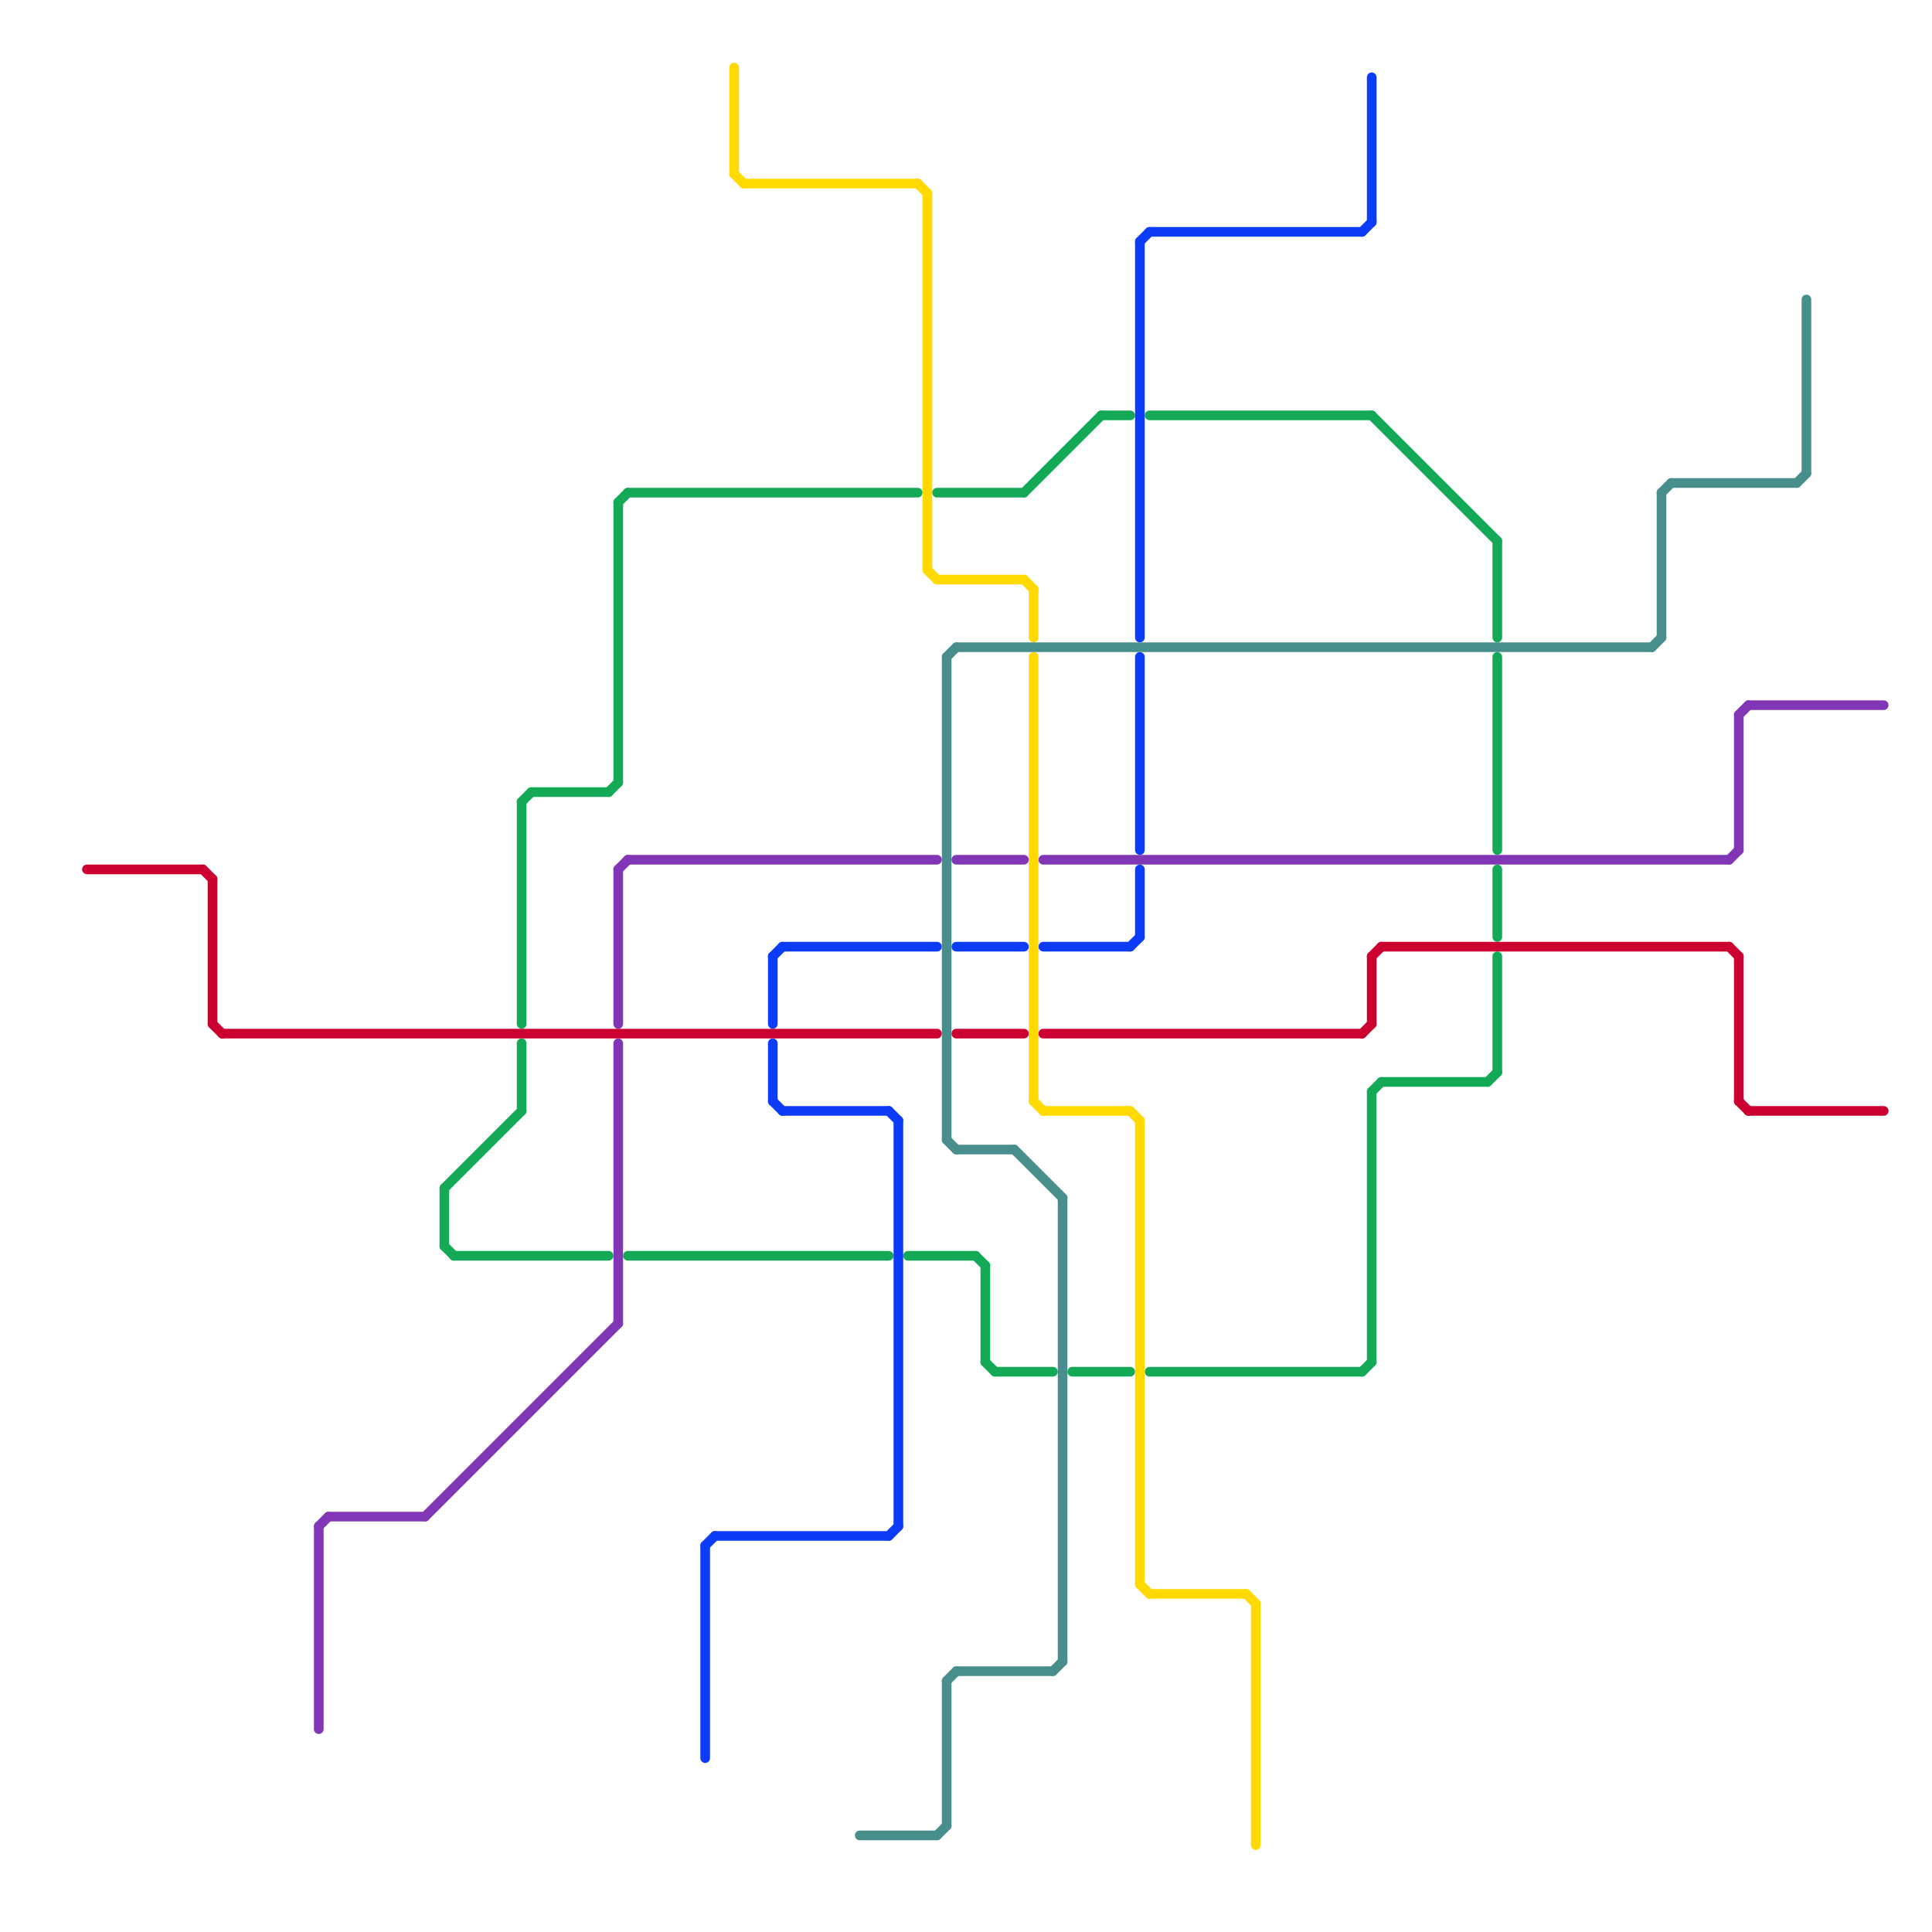 
<svg version="1.1" xmlns="http://www.w3.org/2000/svg" viewBox="0 0 200 200">
<style>line { stroke-width: 1; fill: none; stroke-linecap: round; stroke-linejoin: round; } .c0 { stroke: #14a957 } .c1 { stroke: #0d3cf8 } .c2 { stroke: #8036b5 } .c3 { stroke: #cc0030 } .c4 { stroke: #ffd900 } .c5 { stroke: #488e8d }</style><line class="c0" x1="102" y1="141" x2="103" y2="142"/><line class="c0" x1="46" y1="123" x2="46" y2="129"/><line class="c0" x1="46" y1="123" x2="54" y2="115"/><line class="c0" x1="64" y1="52" x2="64" y2="81"/><line class="c0" x1="142" y1="43" x2="155" y2="56"/><line class="c0" x1="143" y1="112" x2="154" y2="112"/><line class="c0" x1="155" y1="68" x2="155" y2="88"/><line class="c0" x1="141" y1="142" x2="142" y2="141"/><line class="c0" x1="155" y1="90" x2="155" y2="97"/><line class="c0" x1="155" y1="56" x2="155" y2="66"/><line class="c0" x1="101" y1="130" x2="102" y2="131"/><line class="c0" x1="114" y1="43" x2="117" y2="43"/><line class="c0" x1="111" y1="142" x2="117" y2="142"/><line class="c0" x1="142" y1="113" x2="142" y2="141"/><line class="c0" x1="142" y1="113" x2="143" y2="112"/><line class="c0" x1="63" y1="82" x2="64" y2="81"/><line class="c0" x1="54" y1="83" x2="54" y2="106"/><line class="c0" x1="65" y1="130" x2="92" y2="130"/><line class="c0" x1="64" y1="52" x2="65" y2="51"/><line class="c0" x1="94" y1="130" x2="101" y2="130"/><line class="c0" x1="97" y1="51" x2="106" y2="51"/><line class="c0" x1="54" y1="108" x2="54" y2="115"/><line class="c0" x1="65" y1="51" x2="95" y2="51"/><line class="c0" x1="103" y1="142" x2="109" y2="142"/><line class="c0" x1="106" y1="51" x2="114" y2="43"/><line class="c0" x1="154" y1="112" x2="155" y2="111"/><line class="c0" x1="54" y1="83" x2="55" y2="82"/><line class="c0" x1="55" y1="82" x2="63" y2="82"/><line class="c0" x1="46" y1="129" x2="47" y2="130"/><line class="c0" x1="102" y1="131" x2="102" y2="141"/><line class="c0" x1="119" y1="142" x2="141" y2="142"/><line class="c0" x1="155" y1="99" x2="155" y2="111"/><line class="c0" x1="119" y1="43" x2="142" y2="43"/><line class="c0" x1="47" y1="130" x2="63" y2="130"/><line class="c1" x1="81" y1="98" x2="97" y2="98"/><line class="c1" x1="80" y1="99" x2="80" y2="106"/><line class="c1" x1="73" y1="160" x2="73" y2="182"/><line class="c1" x1="118" y1="25" x2="118" y2="66"/><line class="c1" x1="80" y1="108" x2="80" y2="114"/><line class="c1" x1="81" y1="115" x2="92" y2="115"/><line class="c1" x1="73" y1="160" x2="74" y2="159"/><line class="c1" x1="92" y1="115" x2="93" y2="116"/><line class="c1" x1="80" y1="99" x2="81" y2="98"/><line class="c1" x1="118" y1="25" x2="119" y2="24"/><line class="c1" x1="119" y1="24" x2="141" y2="24"/><line class="c1" x1="92" y1="159" x2="93" y2="158"/><line class="c1" x1="93" y1="116" x2="93" y2="158"/><line class="c1" x1="80" y1="114" x2="81" y2="115"/><line class="c1" x1="117" y1="98" x2="118" y2="97"/><line class="c1" x1="118" y1="68" x2="118" y2="88"/><line class="c1" x1="118" y1="90" x2="118" y2="97"/><line class="c1" x1="108" y1="98" x2="117" y2="98"/><line class="c1" x1="74" y1="159" x2="92" y2="159"/><line class="c1" x1="142" y1="8" x2="142" y2="23"/><line class="c1" x1="99" y1="98" x2="106" y2="98"/><line class="c1" x1="141" y1="24" x2="142" y2="23"/><line class="c2" x1="65" y1="89" x2="97" y2="89"/><line class="c2" x1="64" y1="90" x2="65" y2="89"/><line class="c2" x1="180" y1="74" x2="180" y2="88"/><line class="c2" x1="179" y1="89" x2="180" y2="88"/><line class="c2" x1="181" y1="73" x2="195" y2="73"/><line class="c2" x1="99" y1="89" x2="106" y2="89"/><line class="c2" x1="44" y1="157" x2="64" y2="137"/><line class="c2" x1="33" y1="158" x2="34" y2="157"/><line class="c2" x1="64" y1="90" x2="64" y2="106"/><line class="c2" x1="33" y1="158" x2="33" y2="179"/><line class="c2" x1="64" y1="108" x2="64" y2="137"/><line class="c2" x1="108" y1="89" x2="179" y2="89"/><line class="c2" x1="34" y1="157" x2="44" y2="157"/><line class="c2" x1="180" y1="74" x2="181" y2="73"/><line class="c3" x1="143" y1="98" x2="179" y2="98"/><line class="c3" x1="181" y1="115" x2="195" y2="115"/><line class="c3" x1="21" y1="90" x2="22" y2="91"/><line class="c3" x1="23" y1="107" x2="97" y2="107"/><line class="c3" x1="142" y1="99" x2="142" y2="106"/><line class="c3" x1="142" y1="99" x2="143" y2="98"/><line class="c3" x1="180" y1="114" x2="181" y2="115"/><line class="c3" x1="180" y1="99" x2="180" y2="114"/><line class="c3" x1="22" y1="91" x2="22" y2="106"/><line class="c3" x1="141" y1="107" x2="142" y2="106"/><line class="c3" x1="9" y1="90" x2="21" y2="90"/><line class="c3" x1="179" y1="98" x2="180" y2="99"/><line class="c3" x1="108" y1="107" x2="141" y2="107"/><line class="c3" x1="99" y1="107" x2="106" y2="107"/><line class="c3" x1="22" y1="106" x2="23" y2="107"/><line class="c4" x1="95" y1="19" x2="96" y2="20"/><line class="c4" x1="76" y1="7" x2="76" y2="18"/><line class="c4" x1="118" y1="116" x2="118" y2="164"/><line class="c4" x1="107" y1="61" x2="107" y2="66"/><line class="c4" x1="97" y1="60" x2="106" y2="60"/><line class="c4" x1="77" y1="19" x2="95" y2="19"/><line class="c4" x1="96" y1="20" x2="96" y2="59"/><line class="c4" x1="76" y1="18" x2="77" y2="19"/><line class="c4" x1="118" y1="164" x2="119" y2="165"/><line class="c4" x1="130" y1="166" x2="130" y2="191"/><line class="c4" x1="107" y1="68" x2="107" y2="114"/><line class="c4" x1="106" y1="60" x2="107" y2="61"/><line class="c4" x1="107" y1="114" x2="108" y2="115"/><line class="c4" x1="129" y1="165" x2="130" y2="166"/><line class="c4" x1="119" y1="165" x2="129" y2="165"/><line class="c4" x1="108" y1="115" x2="117" y2="115"/><line class="c4" x1="96" y1="59" x2="97" y2="60"/><line class="c4" x1="117" y1="115" x2="118" y2="116"/><line class="c5" x1="172" y1="51" x2="172" y2="66"/><line class="c5" x1="171" y1="67" x2="172" y2="66"/><line class="c5" x1="99" y1="119" x2="105" y2="119"/><line class="c5" x1="109" y1="173" x2="110" y2="172"/><line class="c5" x1="98" y1="174" x2="99" y2="173"/><line class="c5" x1="98" y1="68" x2="98" y2="118"/><line class="c5" x1="89" y1="190" x2="97" y2="190"/><line class="c5" x1="187" y1="31" x2="187" y2="49"/><line class="c5" x1="97" y1="190" x2="98" y2="189"/><line class="c5" x1="99" y1="173" x2="109" y2="173"/><line class="c5" x1="98" y1="174" x2="98" y2="189"/><line class="c5" x1="98" y1="118" x2="99" y2="119"/><line class="c5" x1="173" y1="50" x2="186" y2="50"/><line class="c5" x1="105" y1="119" x2="110" y2="124"/><line class="c5" x1="98" y1="68" x2="99" y2="67"/><line class="c5" x1="186" y1="50" x2="187" y2="49"/><line class="c5" x1="110" y1="124" x2="110" y2="172"/><line class="c5" x1="172" y1="51" x2="173" y2="50"/><line class="c5" x1="99" y1="67" x2="171" y2="67"/>


</svg>

